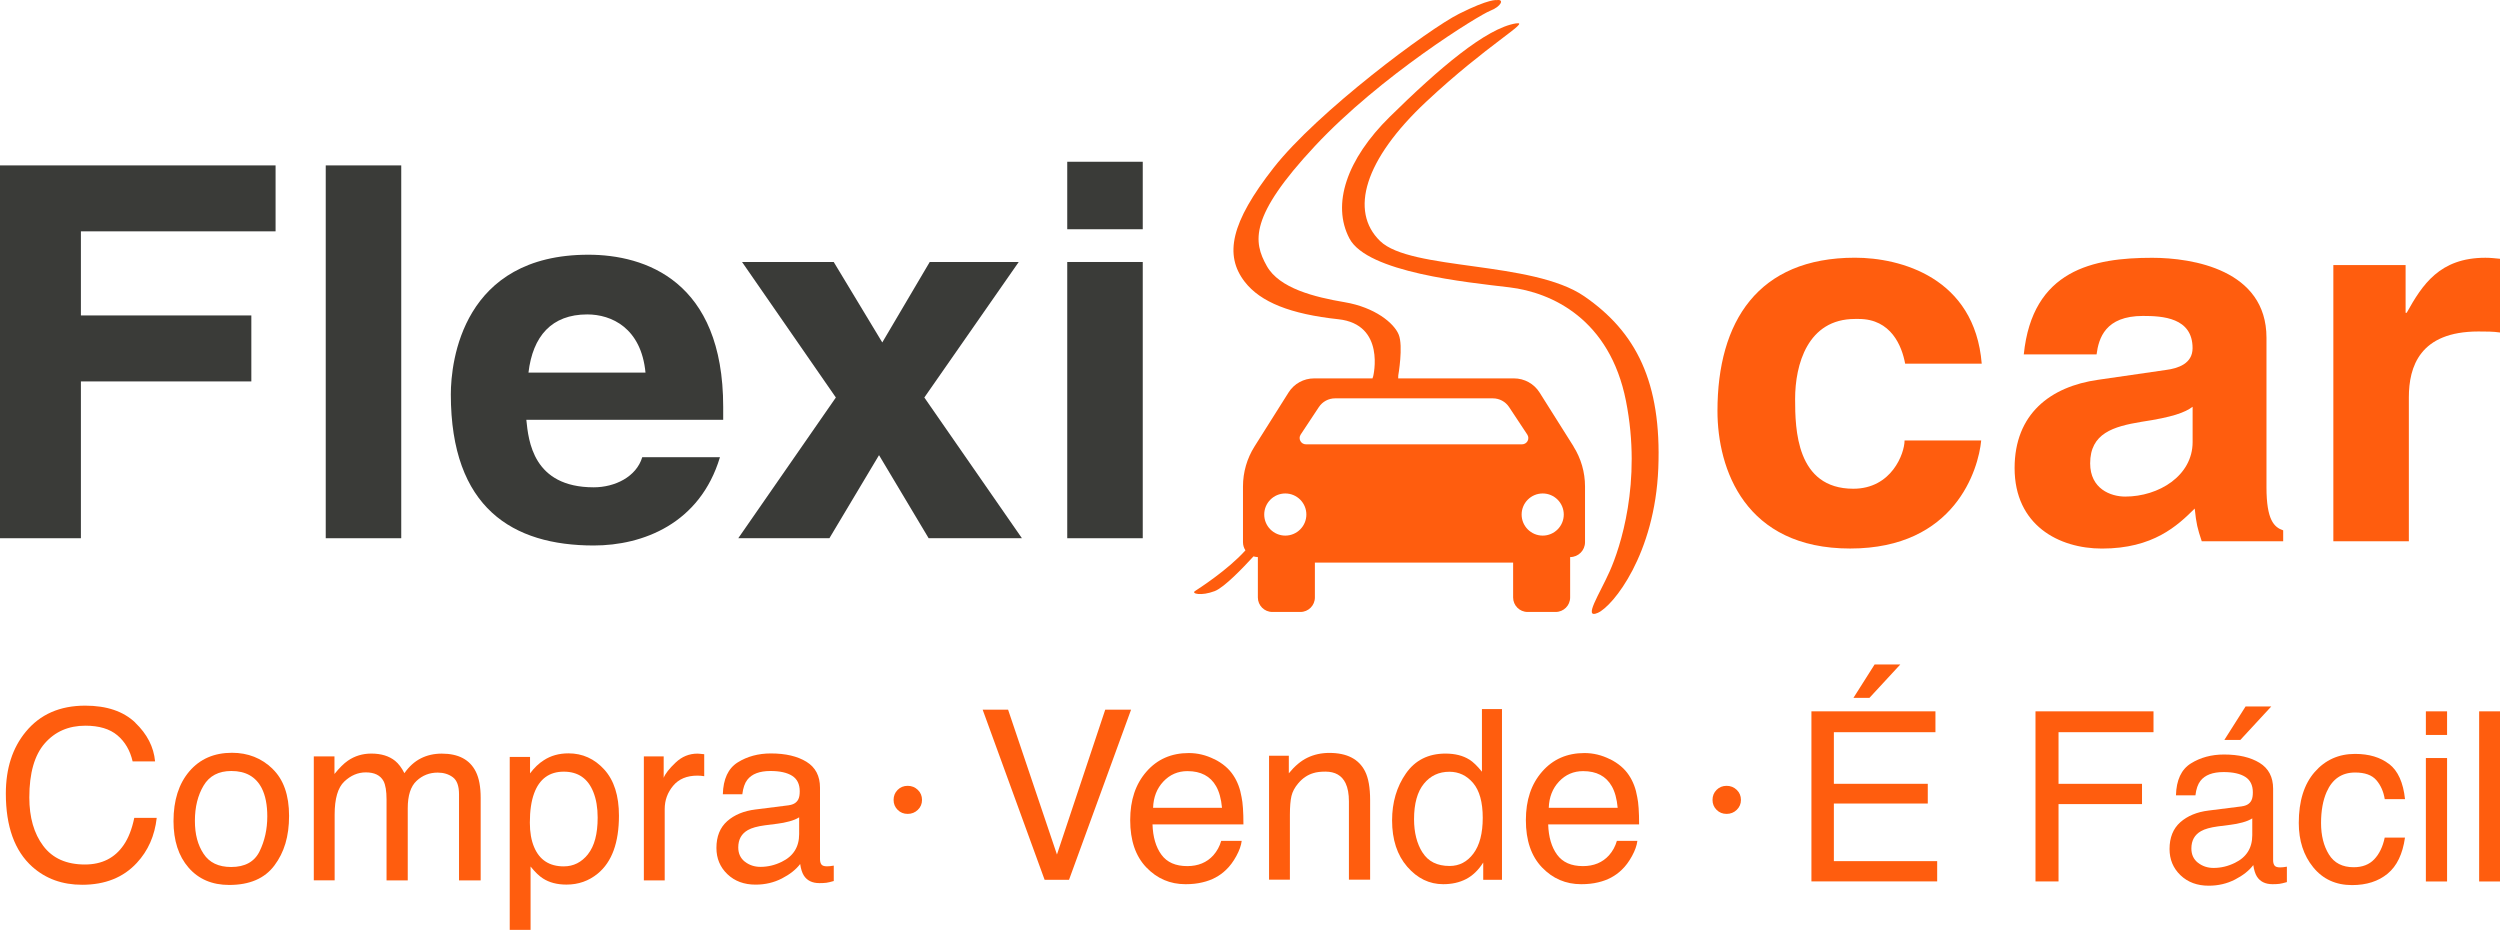 <?xml version="1.0" encoding="UTF-8"?>
<svg id="Layer_2" data-name="Layer 2" xmlns="http://www.w3.org/2000/svg" viewBox="0 0 561.19 208.73">
  <defs>
    <style>
      .cls-1 {
        fill: #3a3b38;
      }

      .cls-2 {
        fill: #ff5d0e;
      }
    </style>
  </defs>
  <g id="Capa_1" data-name="Capa 1">
    <g>
      <polygon class="cls-1" points="18.16 120.82 0 120.82 0 37.13 61.86 37.13 61.86 51.93 18.16 51.93 18.16 70.81 56.42 70.81 56.42 85.62 18.16 85.62 18.16 120.82"/>
      <rect class="cls-1" x="73.12" y="37.13" width="16.95" height="83.69"/>
      <g>
        <path class="cls-1" d="m161.61,102.64c-4.48,14.92-17.31,19.81-28.33,19.81-18.16,0-32.08-8.39-32.08-33.92,0-7.46,2.66-31.35,30.87-31.35,12.71,0,30.27,5.83,30.27,34.15v2.91h-44.19c.48,4.66,1.45,15.15,15.13,15.15,4.72,0,9.56-2.33,10.89-6.76h17.43Zm-16.71-19c-.97-10.03-7.63-13.06-13.08-13.06-7.99,0-12.23,4.89-13.19,13.06h26.27Z"/>
        <polygon class="cls-1" points="229.4 120.82 208.46 120.82 197.32 102.17 186.18 120.82 165.72 120.82 187.63 89.23 166.57 58.81 187.15 58.81 198.05 76.87 208.7 58.81 228.68 58.81 207.49 89.23 229.4 120.82"/>
        <path class="cls-1" d="m256.52,51.46h-16.95v-15.15h16.95v15.15Zm0,69.36h-16.95v-62.01h16.95v62.01Z"/>
        <path class="cls-2" d="m444.73,98.89c-.61,6.41-5.81,24.24-29.42,24.24s-29.78-17.83-29.78-30.89c0-20.05,9.08-34.39,30.87-34.39,10.17,0,26.88,4.43,28.45,23.78h-17.19c-.73-3.96-3.15-10.03-10.41-10.03h-.85c-10.65,0-13.44,10.26-13.44,17.95,0,6.76.24,20.16,13.07,20.16,8.6,0,11.5-7.93,11.5-10.84h17.19Z"/>
        <path class="cls-2" d="m508.77,109.38c0,7.34,1.7,8.98,3.75,9.67v2.45h-18.28c-.97-2.91-1.21-3.85-1.58-7.34-3.87,3.85-9.32,8.98-20.82,8.98-9.69,0-19.61-5.25-19.61-18.07,0-12.12,7.99-18.3,18.77-19.82l15.25-2.21c2.66-.35,5.93-1.4,5.93-4.89,0-6.88-6.78-7.23-11.14-7.23-8.47,0-9.93,5.01-10.41,8.63h-16.34c1.94-19,15.62-21.68,28.81-21.68,9.08,0,25.67,2.68,25.67,17.95v33.57Zm-16.58-18.07c-1.7,1.28-4.48,2.33-11.5,3.38-6.29,1.05-11.5,2.56-11.5,9.32,0,5.71,4.6,7.46,7.87,7.46,7.51,0,15.13-4.66,15.13-12.24v-7.93Z"/>
        <path class="cls-2" d="m523.78,59.5h16.22v10.72h.24c3.51-6.29,7.39-12.36,17.68-12.36,1.09,0,2.18.12,3.27.23v16.55c-1.45-.23-3.27-.23-4.84-.23-13.2,0-15.62,7.93-15.62,14.8v32.29h-16.95v-62.01Z"/>
        <path class="cls-2" d="m340.35,5.24c-6.74,1.05-17.47,10.24-28.37,20.97-9.7,9.54-13.08,19.67-9.07,27.31,4.01,7.64,26.36,9.84,35.91,10.98,9.55,1.14,22.54,7.16,26.17,25.5,3.63,18.33-1.34,33.04-3.63,38.2-2.29,5.16-6.11,10.89-2.67,9.36,3.44-1.53,12.8-13.18,13.56-32.47.76-19.29-4.97-30.56-16.62-38.58-11.65-8.02-38.97-5.73-45.84-12.41-6.88-6.69-3.53-18.25,10.32-31.23,13.75-12.89,23.64-18.15,20.25-17.62"/>
        <path class="cls-2" d="m353.23,100.22l-7.64-12.12c-1.24-1.97-3.41-3.16-5.74-3.16h-25.99l.02-.67s1.15-6.55.1-9.15c-1.05-2.6-5.35-6.13-12.13-7.28-6.78-1.15-14.67-3.11-17.48-8.12-3.06-5.44-4.01-11.08,10.79-26.93,14.8-15.85,36.86-29.41,39.35-30.37,2.48-.96,3.26-2.69,1.43-2.39,0,0-1.53-.38-8.4,3.06-6.88,3.44-31.84,22.05-41.64,34.57-9.65,12.32-11.11,19.6-6.49,25.59,3.53,4.58,10.31,7.26,21.01,8.41,10.7,1.15,7.83,12.8,7.83,12.8l-.16.48h-13.11c-2.33,0-4.49,1.19-5.73,3.16l-7.64,12.12c-1.69,2.68-2.59,5.79-2.59,8.96v12.53c0,.67.2,1.3.55,1.83-3.99,4.44-10.58,8.65-11.34,9.15-.86.58,1.43,1.15,4.44,0,2.13-.81,6.39-5.26,8.71-7.8.31.09.64.16.98.16v9.07c0,1.79,1.45,3.25,3.25,3.25h6.3c1.79,0,3.25-1.45,3.25-3.25v-7.83h44.5v7.83c0,1.79,1.45,3.25,3.25,3.25h6.3c1.79,0,3.25-1.45,3.25-3.25v-9.07c1.85,0,3.34-1.5,3.34-3.34v-12.53c0-3.17-.9-6.28-2.59-8.96m-64.69,20.01c-2.61,0-4.73-2.12-4.73-4.73s2.12-4.73,4.73-4.73,4.73,2.12,4.73,4.73-2.12,4.73-4.73,4.73m30.61-20.49h-25.98c-1.12,0-1.8-1.25-1.18-2.19l4.09-6.18c.81-1.22,2.17-1.95,3.63-1.95h35.43c1.46,0,2.82.73,3.63,1.95l4.09,6.18c.62.94-.05,2.19-1.18,2.19h-22.54Zm27.17,20.49c-2.61,0-4.73-2.12-4.73-4.73s2.12-4.73,4.73-4.73,4.73,2.12,4.73,4.73-2.12,4.73-4.73,4.73"/>
        <path class="cls-2" d="m200.59,179.56c0-.89.3-1.64.91-2.25.61-.61,1.36-.91,2.25-.91s1.65.3,2.28.91c.63.61.94,1.36.94,2.25s-.31,1.62-.94,2.23c-.63.61-1.39.91-2.28.91s-1.64-.3-2.25-.91c-.61-.61-.91-1.35-.91-2.23"/>
        <path class="cls-2" d="m384.42,179.56c0-.89.3-1.64.91-2.25.61-.61,1.36-.91,2.25-.91s1.65.3,2.28.91c.63.61.94,1.36.94,2.25s-.32,1.62-.94,2.23c-.63.61-1.39.91-2.28.91s-1.65-.3-2.25-.91c-.61-.61-.91-1.35-.91-2.23"/>
      </g>
      <g>
        <path class="cls-2" d="m30.36,162.23c2.67,2.55,4.15,5.44,4.45,8.68h-5.04c-.57-2.46-1.71-4.41-3.42-5.85-1.71-1.44-4.1-2.16-7.19-2.16-3.76,0-6.8,1.32-9.11,3.96-2.31,2.64-3.47,6.69-3.47,12.15,0,4.47,1.04,8.1,3.13,10.88,2.09,2.78,5.2,4.17,9.35,4.17,3.81,0,6.72-1.46,8.71-4.39,1.06-1.54,1.85-3.57,2.37-6.08h5.04c-.45,4.02-1.94,7.39-4.47,10.11-3.03,3.28-7.12,4.91-12.27,4.91-4.44,0-8.16-1.34-11.18-4.03-3.97-3.55-5.95-9.04-5.95-16.45,0-5.63,1.49-10.25,4.47-13.86,3.22-3.92,7.67-5.87,13.34-5.87,4.83,0,8.59,1.27,11.26,3.82Z"/>
        <path class="cls-2" d="m61.17,172.58c2.48,2.39,3.72,5.91,3.72,10.55s-1.09,8.2-3.28,11.13c-2.18,2.93-5.57,4.39-10.16,4.39-3.83,0-6.87-1.3-9.12-3.89-2.25-2.59-3.38-6.07-3.38-10.44,0-4.68,1.19-8.4,3.56-11.18,2.37-2.77,5.56-4.16,9.57-4.16,3.59,0,6.62,1.2,9.1,3.59Zm-2.9,18.52c1.15-2.35,1.73-4.96,1.73-7.84,0-2.6-.42-4.71-1.25-6.34-1.32-2.56-3.59-3.85-6.81-3.85-2.86,0-4.94,1.09-6.24,3.28-1.3,2.18-1.95,4.82-1.95,7.9s.65,5.43,1.95,7.41c1.3,1.98,3.36,2.96,6.19,2.96,3.1,0,5.23-1.17,6.38-3.52Z"/>
        <path class="cls-2" d="m70.45,169.79h4.63v3.95c1.11-1.37,2.11-2.37,3.02-2.99,1.54-1.06,3.29-1.59,5.25-1.59,2.22,0,4,.55,5.35,1.64.76.62,1.46,1.54,2.08,2.76,1.04-1.49,2.26-2.6,3.66-3.31,1.4-.72,2.98-1.08,4.73-1.08,3.74,0,6.29,1.35,7.64,4.05.73,1.46,1.09,3.41,1.09,5.88v18.53h-4.86v-19.34c0-1.85-.46-3.13-1.39-3.82-.93-.69-2.06-1.04-3.39-1.04-1.84,0-3.42.61-4.74,1.85-1.33,1.23-1.99,3.28-1.99,6.16v16.19h-4.76v-18.17c0-1.89-.23-3.27-.68-4.13-.71-1.3-2.04-1.95-3.98-1.95-1.77,0-3.38.69-4.82,2.05-1.45,1.37-2.17,3.85-2.17,7.43v14.76h-4.68v-27.84Z"/>
        <path class="cls-2" d="m114.43,169.92h4.55v3.69c.94-1.26,1.96-2.24,3.07-2.94,1.58-1.04,3.43-1.56,5.56-1.56,3.15,0,5.83,1.21,8.03,3.63,2.2,2.42,3.3,5.87,3.3,10.36,0,6.06-1.59,10.4-4.76,13-2.01,1.65-4.35,2.47-7.02,2.47-2.1,0-3.86-.46-5.28-1.38-.83-.52-1.76-1.41-2.78-2.68v14.22h-4.68v-38.81Zm17.56,21.82c1.45-1.83,2.17-4.56,2.17-8.2,0-2.22-.32-4.12-.96-5.72-1.21-3.07-3.43-4.6-6.65-4.6s-5.46,1.62-6.65,4.86c-.64,1.73-.96,3.93-.96,6.6,0,2.15.32,3.98.96,5.48,1.21,2.88,3.43,4.32,6.65,4.32,2.18,0,4-.91,5.45-2.74Z"/>
        <path class="cls-2" d="m144.53,169.79h4.45v4.81c.36-.94,1.26-2.07,2.68-3.42s3.06-2.01,4.91-2.01c.09,0,.23,0,.44.03s.56.05,1.07.1v4.94c-.28-.05-.53-.09-.77-.1-.23-.02-.49-.03-.77-.03-2.36,0-4.17.76-5.43,2.27-1.27,1.52-1.9,3.26-1.9,5.24v16.01h-4.68v-27.84Z"/>
        <path class="cls-2" d="m177.05,180.76c1.07-.14,1.79-.59,2.16-1.35.21-.42.31-1.01.31-1.79,0-1.59-.57-2.75-1.7-3.47-1.14-.72-2.76-1.08-4.87-1.08-2.44,0-4.18.66-5.2,1.98-.57.73-.94,1.81-1.12,3.25h-4.37c.09-3.43,1.2-5.82,3.34-7.16,2.14-1.34,4.62-2.01,7.45-2.01,3.28,0,5.94.62,7.98,1.87,2.03,1.25,3.04,3.19,3.04,5.82v16.04c0,.49.1.88.3,1.17s.62.44,1.26.44c.21,0,.44-.01.7-.04.26-.03.54-.06.83-.12v3.46c-.73.21-1.28.34-1.66.39-.38.05-.9.08-1.56.08-1.61,0-2.78-.57-3.51-1.72-.38-.61-.65-1.46-.81-2.57-.95,1.25-2.32,2.33-4.11,3.25-1.79.92-3.75,1.38-5.9,1.38-2.58,0-4.69-.78-6.33-2.35s-2.46-3.53-2.46-5.89c0-2.58.81-4.58,2.42-6.01,1.61-1.42,3.73-2.3,6.34-2.62l7.46-.94Zm-9.85,12.66c.99.78,2.16,1.17,3.51,1.17,1.65,0,3.24-.38,4.78-1.14,2.6-1.26,3.9-3.34,3.9-6.21v-3.77c-.57.36-1.31.67-2.21.91-.9.24-1.79.42-2.65.52l-2.83.36c-1.7.23-2.97.58-3.82,1.07-1.44.82-2.16,2.11-2.16,3.9,0,1.35.49,2.42,1.48,3.2Z"/>
      </g>
      <g>
        <path class="cls-2" d="m406.62,159.68h27.84v4.68h-22.8v11.59h21.08v4.42h-21.08v12.94h23.19v4.55h-28.23v-38.19Zm19.96-10.53l-6.94,7.51h-3.59l4.76-7.51h5.77Z"/>
        <path class="cls-2" d="m456.92,159.68h26.49v4.68h-21.32v11.59h18.74v4.55h-18.74v17.36h-5.17v-38.19Z"/>
        <path class="cls-2" d="m503.24,181c1.07-.14,1.79-.59,2.16-1.35.21-.42.31-1.01.31-1.79,0-1.59-.57-2.75-1.7-3.47-1.14-.72-2.76-1.08-4.87-1.08-2.44,0-4.18.66-5.2,1.98-.57.73-.95,1.81-1.12,3.25h-4.37c.09-3.43,1.2-5.82,3.34-7.16,2.14-1.34,4.62-2.01,7.45-2.01,3.28,0,5.93.62,7.98,1.87,2.03,1.25,3.04,3.19,3.04,5.82v16.04c0,.49.1.88.3,1.17.2.29.62.44,1.26.44.21,0,.44-.01.7-.04.26-.03.54-.06.83-.12v3.46c-.73.21-1.28.34-1.66.39-.38.05-.9.08-1.56.08-1.61,0-2.78-.57-3.51-1.72-.38-.61-.65-1.46-.81-2.57-.95,1.25-2.32,2.33-4.11,3.25s-3.75,1.38-5.9,1.38c-2.58,0-4.69-.78-6.33-2.35-1.64-1.57-2.46-3.53-2.46-5.89,0-2.58.81-4.58,2.42-6.01,1.61-1.42,3.73-2.3,6.34-2.62l7.46-.94Zm-9.85,12.66c.99.78,2.16,1.17,3.51,1.17,1.65,0,3.24-.38,4.78-1.14,2.6-1.26,3.9-3.34,3.9-6.21v-3.77c-.57.36-1.31.67-2.21.91-.9.24-1.79.42-2.65.52l-2.83.36c-1.7.23-2.97.58-3.82,1.07-1.44.82-2.16,2.11-2.16,3.9,0,1.35.49,2.42,1.48,3.2Z"/>
        <path class="cls-2" d="m536.32,171.51c1.97,1.53,3.15,4.15,3.55,7.88h-4.55c-.28-1.72-.91-3.14-1.9-4.28s-2.57-1.7-4.76-1.7c-2.98,0-5.11,1.46-6.39,4.37-.83,1.89-1.25,4.22-1.25,6.99s.59,5.14,1.77,7.04c1.18,1.91,3.03,2.86,5.56,2.86,1.94,0,3.48-.59,4.61-1.78,1.13-1.19,1.92-2.81,2.35-4.87h4.55c-.52,3.69-1.82,6.39-3.9,8.1-2.08,1.71-4.74,2.56-7.98,2.56-3.64,0-6.54-1.33-8.71-3.99-2.17-2.66-3.25-5.98-3.25-9.97,0-4.89,1.19-8.69,3.56-11.41,2.37-2.72,5.4-4.08,9.07-4.08,3.14,0,5.69.76,7.66,2.29Z"/>
        <path class="cls-2" d="m544.55,159.68h4.76v5.3h-4.76v-5.3Zm0,10.48h4.76v27.71h-4.76v-27.71Z"/>
        <path class="cls-2" d="m556.51,159.68h4.68v38.19h-4.68v-38.19Z"/>
      </g>
      <g>
        <path class="cls-2" d="m226.29,159.3l10.97,32.52,10.84-32.52h5.8l-13.93,38.19h-5.48l-13.91-38.19h5.72Z"/>
        <path class="cls-2" d="m272.59,170.41c1.85.93,3.27,2.13,4.24,3.6.94,1.4,1.56,3.04,1.87,4.91.28,1.28.42,3.33.42,6.14h-20.41c.09,2.82.75,5.09,2,6.8,1.25,1.71,3.18,2.56,5.8,2.56,2.44,0,4.39-.81,5.85-2.42.83-.94,1.42-2.02,1.77-3.25h4.6c-.12,1.02-.52,2.16-1.21,3.42-.69,1.26-1.45,2.28-2.3,3.08-1.42,1.39-3.18,2.32-5.28,2.81-1.13.28-2.4.42-3.82.42-3.47,0-6.4-1.26-8.81-3.78-2.41-2.52-3.61-6.05-3.61-10.59s1.21-8.1,3.64-10.89c2.43-2.79,5.6-4.18,9.51-4.18,1.98,0,3.89.46,5.74,1.39Zm1.72,10.93c-.19-2.03-.63-3.65-1.33-4.86-1.28-2.25-3.42-3.38-6.42-3.38-2.15,0-3.95.78-5.41,2.33-1.46,1.55-2.23,3.52-2.31,5.91h15.47Z"/>
        <path class="cls-2" d="m284.86,169.64h4.45v3.95c1.32-1.63,2.71-2.8,4.19-3.51,1.47-.71,3.11-1.07,4.91-1.07,3.95,0,6.62,1.38,8.01,4.13.76,1.51,1.14,3.67,1.14,6.47v17.86h-4.76v-17.55c0-1.7-.25-3.07-.75-4.11-.83-1.73-2.34-2.6-4.52-2.6-1.11,0-2.02.11-2.73.34-1.28.38-2.41,1.14-3.38,2.29-.78.92-1.29,1.87-1.52,2.85-.23.98-.35,2.38-.35,4.2v14.58h-4.68v-27.84Z"/>
        <path class="cls-2" d="m329.83,170.5c.83.52,1.78,1.43,2.83,2.73v-14.06h4.5v38.32h-4.21v-3.87c-1.09,1.72-2.38,2.95-3.87,3.72s-3.2,1.14-5.12,1.14c-3.1,0-5.79-1.3-8.06-3.91-2.27-2.61-3.41-6.08-3.41-10.41,0-4.05,1.04-7.57,3.11-10.54s5.03-4.46,8.88-4.46c2.13,0,3.92.45,5.35,1.35Zm-10.5,20.87c1.26,2.01,3.29,3.02,6.08,3.02,2.17,0,3.95-.93,5.34-2.79,1.39-1.86,2.09-4.54,2.09-8.02s-.72-6.12-2.16-7.81-3.21-2.53-5.33-2.53c-2.36,0-4.27.9-5.73,2.7-1.46,1.8-2.2,4.45-2.2,7.95,0,2.98.63,5.48,1.9,7.49Z"/>
        <path class="cls-2" d="m361.41,170.41c1.85.93,3.27,2.13,4.24,3.6.94,1.4,1.56,3.04,1.87,4.91.28,1.28.42,3.33.42,6.14h-20.41c.09,2.82.75,5.09,2,6.8,1.25,1.71,3.18,2.56,5.8,2.56,2.44,0,4.39-.81,5.85-2.42.83-.94,1.42-2.02,1.77-3.25h4.6c-.12,1.02-.52,2.16-1.21,3.42-.69,1.26-1.45,2.28-2.3,3.08-1.42,1.39-3.18,2.32-5.28,2.81-1.13.28-2.4.42-3.82.42-3.47,0-6.4-1.26-8.81-3.78-2.41-2.52-3.61-6.05-3.61-10.59s1.21-8.1,3.64-10.89c2.43-2.79,5.6-4.18,9.51-4.18,1.98,0,3.89.46,5.74,1.39Zm1.72,10.93c-.19-2.03-.63-3.65-1.33-4.86-1.28-2.25-3.42-3.38-6.42-3.38-2.15,0-3.95.78-5.41,2.33-1.46,1.55-2.23,3.52-2.31,5.91h15.47Z"/>
      </g>
    </g>
    <polygon class="cls-2" points="509.85 158.58 502.91 166.09 499.32 166.09 504.08 158.58 509.85 158.58"/>
  </g>
</svg>